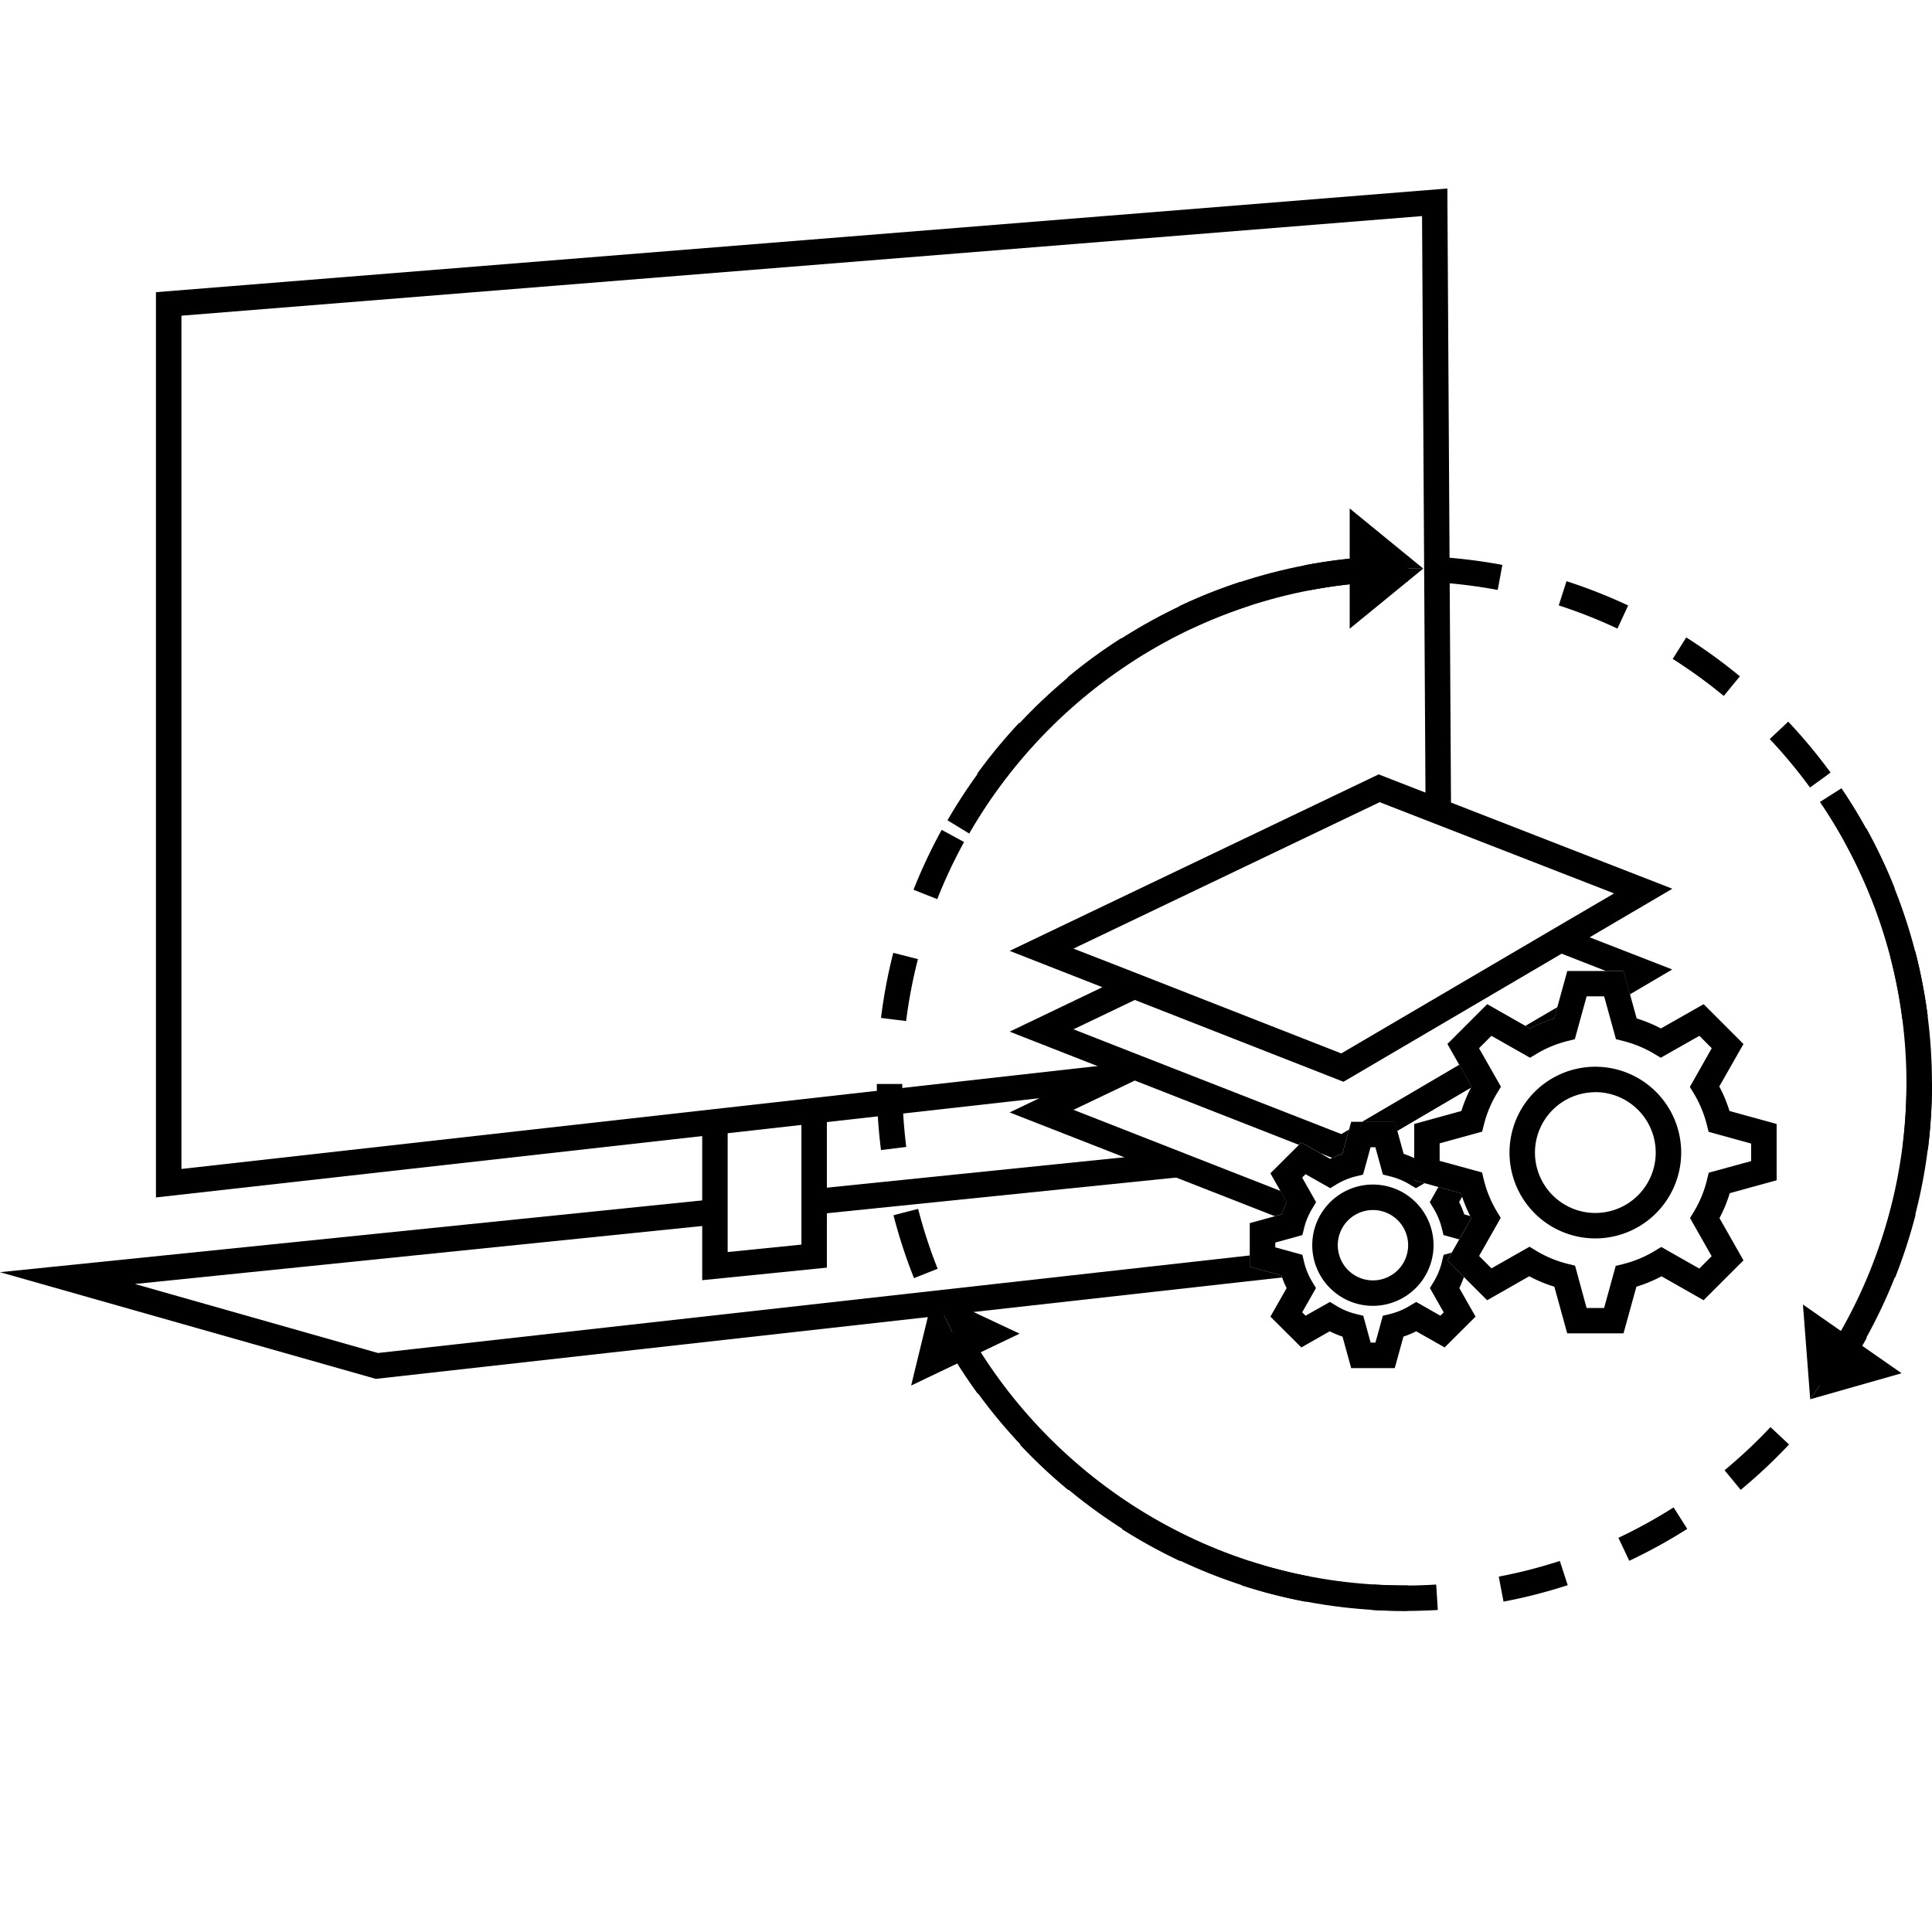 <svg xmlns="http://www.w3.org/2000/svg" id="Lag_1" data-name="Lag 1" viewBox="0 0 1000 1000"><title>CARTool</title><polygon points="363.46 662.62 363.46 580.66 376.64 580.66 376.64 648.05 414.81 644.21 414.81 575.47 427.99 575.47 427.99 656.13 363.46 662.62"></polygon><path d="M726.93,833.83c-5.64,0-11.35-.17-17-.51l.81-13.16a265.27,265.27,0,0,0,32.64,0l.82,13.16C738.49,833.65,732.68,833.83,726.93,833.83Zm-51-4.76a271,271,0,0,1-33.23-8.48l4.06-12.54a259.2,259.2,0,0,0,31.61,8.08ZM778.22,829l-2.46-12.95a258.19,258.19,0,0,0,31.6-8.1l4.08,12.54A271.45,271.45,0,0,1,778.22,829ZM610.8,808a273.51,273.51,0,0,1-30.06-16.53l7.07-11.12a261.4,261.4,0,0,0,28.6,15.73Zm232.52-.11-5.63-11.92a261.85,261.85,0,0,0,28.56-15.74l7.07,11.12A275.35,275.35,0,0,1,843.32,807.86ZM553,771.29a274.36,274.36,0,0,1-25-23.46l9.6-9a261.54,261.54,0,0,0,23.8,22.33Zm348-.15L892.62,761a263,263,0,0,0,23.78-22.34l9.61,9A277,277,0,0,1,901,771.14ZM506.13,721.45a273.37,273.37,0,0,1-18.42-28.91l11.54-6.37a261.82,261.82,0,0,0,17.53,27.52Zm441.75-.19-10.66-7.75A260.44,260.44,0,0,0,954.73,686l11.55,6.36A274.63,274.63,0,0,1,947.88,721.26Zm-474.8-59.7A271.43,271.43,0,0,1,462.46,629l12.76-3.28a259.39,259.39,0,0,0,10.11,31Zm507.82-.27-12.25-4.86a259.06,259.06,0,0,0,10.07-31l12.77,3.27A273,273,0,0,1,980.9,661.29ZM456,595.28a276.58,276.58,0,0,1-2.16-34.2l13.18,0a261.92,261.92,0,0,0,2.06,32.57ZM997.88,595l-13.08-1.63a263.83,263.83,0,0,0,2-32.57v-.6H1000v.49A276.76,276.76,0,0,1,997.88,595ZM469,528.49,456,526.87a273.63,273.63,0,0,1,6.35-33.69l12.78,3.25A258.8,258.8,0,0,0,469,528.49Zm515.69-.87a259.47,259.47,0,0,0-6.15-32l12.77-3.3A272.83,272.83,0,0,1,997.8,526Zm-499.6-62.25-12.26-4.84a272.67,272.67,0,0,1,14.59-31L499,435.83A259.75,259.75,0,0,0,485.12,465.37Zm483.32-.8a259.85,259.85,0,0,0-14-29.46L966,428.72a272.78,272.78,0,0,1,14.67,31Zm-452-56.31-10.67-7.74a275.61,275.61,0,0,1,21.83-26.43l9.63,9A262.85,262.85,0,0,0,516.48,408.26Zm420.44-.64a261.88,261.88,0,0,0-20.85-25.09l9.59-9a275.83,275.83,0,0,1,21.91,26.36ZM561,360.73l-8.42-10.14a273.78,273.78,0,0,1,27.69-20.21l7.08,11.11A262.27,262.27,0,0,0,561,360.73Zm331.23-.51a263.69,263.69,0,0,0-26.43-19.16l7-11.13a273.93,273.93,0,0,1,27.76,20.13Zm-276.33-34.5-5.64-11.91a269.49,269.49,0,0,1,31.86-12.68l4.09,12.53A259.08,259.08,0,0,0,615.92,325.72Zm221.28-.36a258.74,258.74,0,0,0-30.37-12l4-12.54a271.51,271.51,0,0,1,31.92,12.58ZM677.82,305.52l-2.48-12.95a276.57,276.57,0,0,1,34-4.31l.84,13.16A261.52,261.52,0,0,0,677.82,305.52Zm97.39-.16a259.86,259.86,0,0,0-32.38-4l.79-13.16a275,275,0,0,1,34,4.2Z"></path><path d="M942,415.09a259.18,259.18,0,0,1,4.35,284.63l10.17,8.53A272.3,272.3,0,0,0,953.14,408Z"></path><path d="M728.74,820.61c-.61,0-1.2,0-1.81,0-94.92,0-178.09-51.18-223.44-127.38l-11.15,7c47.69,79.89,135,133.53,234.59,133.53.61,0,1.2,0,1.81,0Z"></path><path d="M501.66,431.44c44.92-77.94,129-130.56,225.27-130.56.61,0,1.2,0,1.81.05V287.75c-.61,0-1.2-.05-1.81-.05-101,0-189.28,55.15-236.52,136.88Z"></path><polygon points="736.67 294.29 698.6 263.18 698.6 294.29 736.67 294.29"></polygon><polygon points="736.67 294.29 698.6 325.41 698.6 294.29 736.67 294.29"></polygon><polygon points="936.96 724.25 984.26 710.79 958.73 693.01 936.96 724.25"></polygon><polygon points="936.96 724.25 933.2 675.22 958.73 693.01 936.96 724.25"></polygon><polygon points="483.24 669.38 471.6 717.16 499.67 703.73 483.24 669.38"></polygon><polygon points="483.24 669.38 527.74 690.3 499.67 703.73 483.24 669.38"></polygon><path d="M825.75,641a44.43,44.43,0,1,1,44.43-44.42A44.47,44.47,0,0,1,825.75,641Zm0-75.67A31.25,31.25,0,1,0,857,596.54,31.28,31.28,0,0,0,825.75,565.29Z"></path><path d="M840.33,690.13H811.18L804.53,666a72.89,72.89,0,0,1-13-5.41L769.74,673l-20.61-20.61,12.42-21.86a72.53,72.53,0,0,1-5.32-12.9L732,610.92V581.77l24.41-6.72a72.51,72.51,0,0,1,5.28-12.68l-12.52-22,20.61-20.61,22.13,12.57a72,72,0,0,1,12.55-5.19l6.76-24.55h29.15l6.76,24.55a72,72,0,0,1,12.55,5.19l22.13-12.57,20.61,20.61-12.52,22a71.35,71.35,0,0,1,5.28,12.67l24.4,6.72v29.15l-24.26,6.68A72.53,72.53,0,0,1,890,630.5l12.42,21.86L881.77,673,860,660.6A72.89,72.89,0,0,1,847,666ZM821.22,677h9.07l6-21.77,3.75-.93a59,59,0,0,0,16.52-6.87l3.31-2,19.68,11.18,6.41-6.41-11.2-19.72,2-3.3a58.87,58.87,0,0,0,6.76-16.44l.92-3.76,21.94-6v-9.07l-22-6.07-.94-3.72a59.18,59.18,0,0,0-6.77-16.23l-2-3.31L886,542.55l-6.41-6.41-20,11.35-3.3-2a59.31,59.31,0,0,0-16.13-6.67l-3.74-.93-6.11-22.18h-9.07l-6.11,22.18-3.74.93a59.31,59.31,0,0,0-16.13,6.67l-3.3,2-20-11.35-6.41,6.41,11.33,19.94-2,3.31A59,59,0,0,0,768.1,582l-.94,3.72-22,6.07v9.07l21.94,6,.92,3.76a58.87,58.87,0,0,0,6.76,16.44l2,3.3-11.2,19.72,6.41,6.41,19.68-11.18,3.31,2a59,59,0,0,0,16.52,6.87l3.75.93Z"></path><path d="M710.65,675.9A31.39,31.39,0,1,1,742,644.51,31.42,31.42,0,0,1,710.65,675.9Zm0-49.59a18.21,18.21,0,1,0,18.2,18.2A18.21,18.21,0,0,0,710.65,626.31Z"></path><path d="M761.66,562.39l-6.36-11.2-50.18,29.45h16.8l1.29,4.67,38.22-22.44C761.51,562.71,761.57,562.55,761.66,562.39Z"></path><path d="M865.59,460l-152-59.18-191,91.34,48,18.82-48,23,48,18.81-48,23L659.9,629.51l3.5-1a47.14,47.14,0,0,1,2.66-6.39l-3.22-5.67-107.2-42,31.74-15.16,84.91,33.28,1.25-1.25,10,5.64,6,2.37a45.08,45.08,0,0,1,5.27-2.14l3.46-12.56-4,2.37L586.85,545l-31.21-12.23,31.74-15.19,108,42.34,112.93-66.3,23,9h9l3.32,12.06,21.92-12.89-42.77-16.64Zm-58.46,19L694.24,545.25,586.88,503.17h0L555.64,491l158.47-75.79,121.33,47.22Z"></path><path d="M791.87,532.3a72.11,72.11,0,0,1,12.56-5.2l1.56-5.67L789.64,531Z"></path><path d="M755.3,551.19l-50.18,29.45h16.8l1.29,4.67,38.22-22.44c.08-.16.14-.32.23-.48Z"></path><path d="M806,521.43,789.64,531l2.23,1.27a72.11,72.11,0,0,1,12.56-5.2Z"></path><polygon points="585.43 551.19 582.94 550.11 93.91 605.05 93.91 163.4 736.05 111.84 737.88 419.75 751.1 426.39 749.15 97.57 80.72 151.23 80.72 619.79 558.68 566.1 585.43 551.19"></polygon><path d="M663.3,660.19l-16.38-4.52v-5.86l-451.29,50.5L69.8,664.59,370.05,633.9V620.65L0,658.48,194.53,713.7l469.15-52.5C663.55,660.86,663.41,660.53,663.3,660.19Z"></path><polygon points="421.4 628.65 624.79 607.86 598 597.35 421.4 615.4 421.4 628.65"></polygon><path d="M746.23,635.55l.94,3.73,8.12,2.23,6.27-11c-.19-.35-.33-.72-.51-1.07l-3.14-.87a50.19,50.19,0,0,0-2.66-6.38l1.61-2.85c-.19-.58-.43-1.13-.61-1.72l-11.74-3.23-4.46,7.85,2,3.31A36.06,36.06,0,0,1,746.23,635.55Z"></path><path d="M757.72,660.94l-8.58-8.59,2.29-4-4.22,1.16-.92,3.76a36.23,36.23,0,0,1-4.17,10.14l-2,3.3,7.15,12.58L745.52,681,733,673.88l-3.31,2a36.41,36.41,0,0,1-10.19,4.24l-3.75.92-3.83,13.89h-2.48l-3.82-13.89-3.76-.92a36.41,36.41,0,0,1-10.19-4.24l-3.31-2L675.78,681,674,679.26l7.15-12.58-2-3.3A36.23,36.23,0,0,1,675,653.24l-.91-3.76-14-3.85v-2.49l14-3.86.94-3.73a36.37,36.37,0,0,1,4.18-10l2-3.31L674,609.51l1.76-1.75L688.52,615l3.3-2a36.25,36.25,0,0,1,9.95-4.11l3.75-.93,3.89-14.15h2.48l3.9,14.14,3.74.93a36.46,36.46,0,0,1,10,4.12l3.3,2,4.56-2.6L732,610.92V599.44a50.9,50.9,0,0,0-5.47-2.22l-4.57-16.57H699.37l-4.56,16.57a48.93,48.93,0,0,0-6.31,2.6l-14.94-8.48-16,15.95,8.46,14.89a48.83,48.83,0,0,0-2.67,6.38l-16.48,4.54v22.57l16.39,4.51a50.22,50.22,0,0,0,2.69,6.54l-8.39,14.76,16,15.95,14.7-8.35a51,51,0,0,0,6.62,2.75l4.49,16.29h22.56l4.49-16.29a51,51,0,0,0,6.62-2.75l14.7,8.35,16-15.95-8.39-14.76A51.08,51.08,0,0,0,757.72,660.94Z"></path></svg>